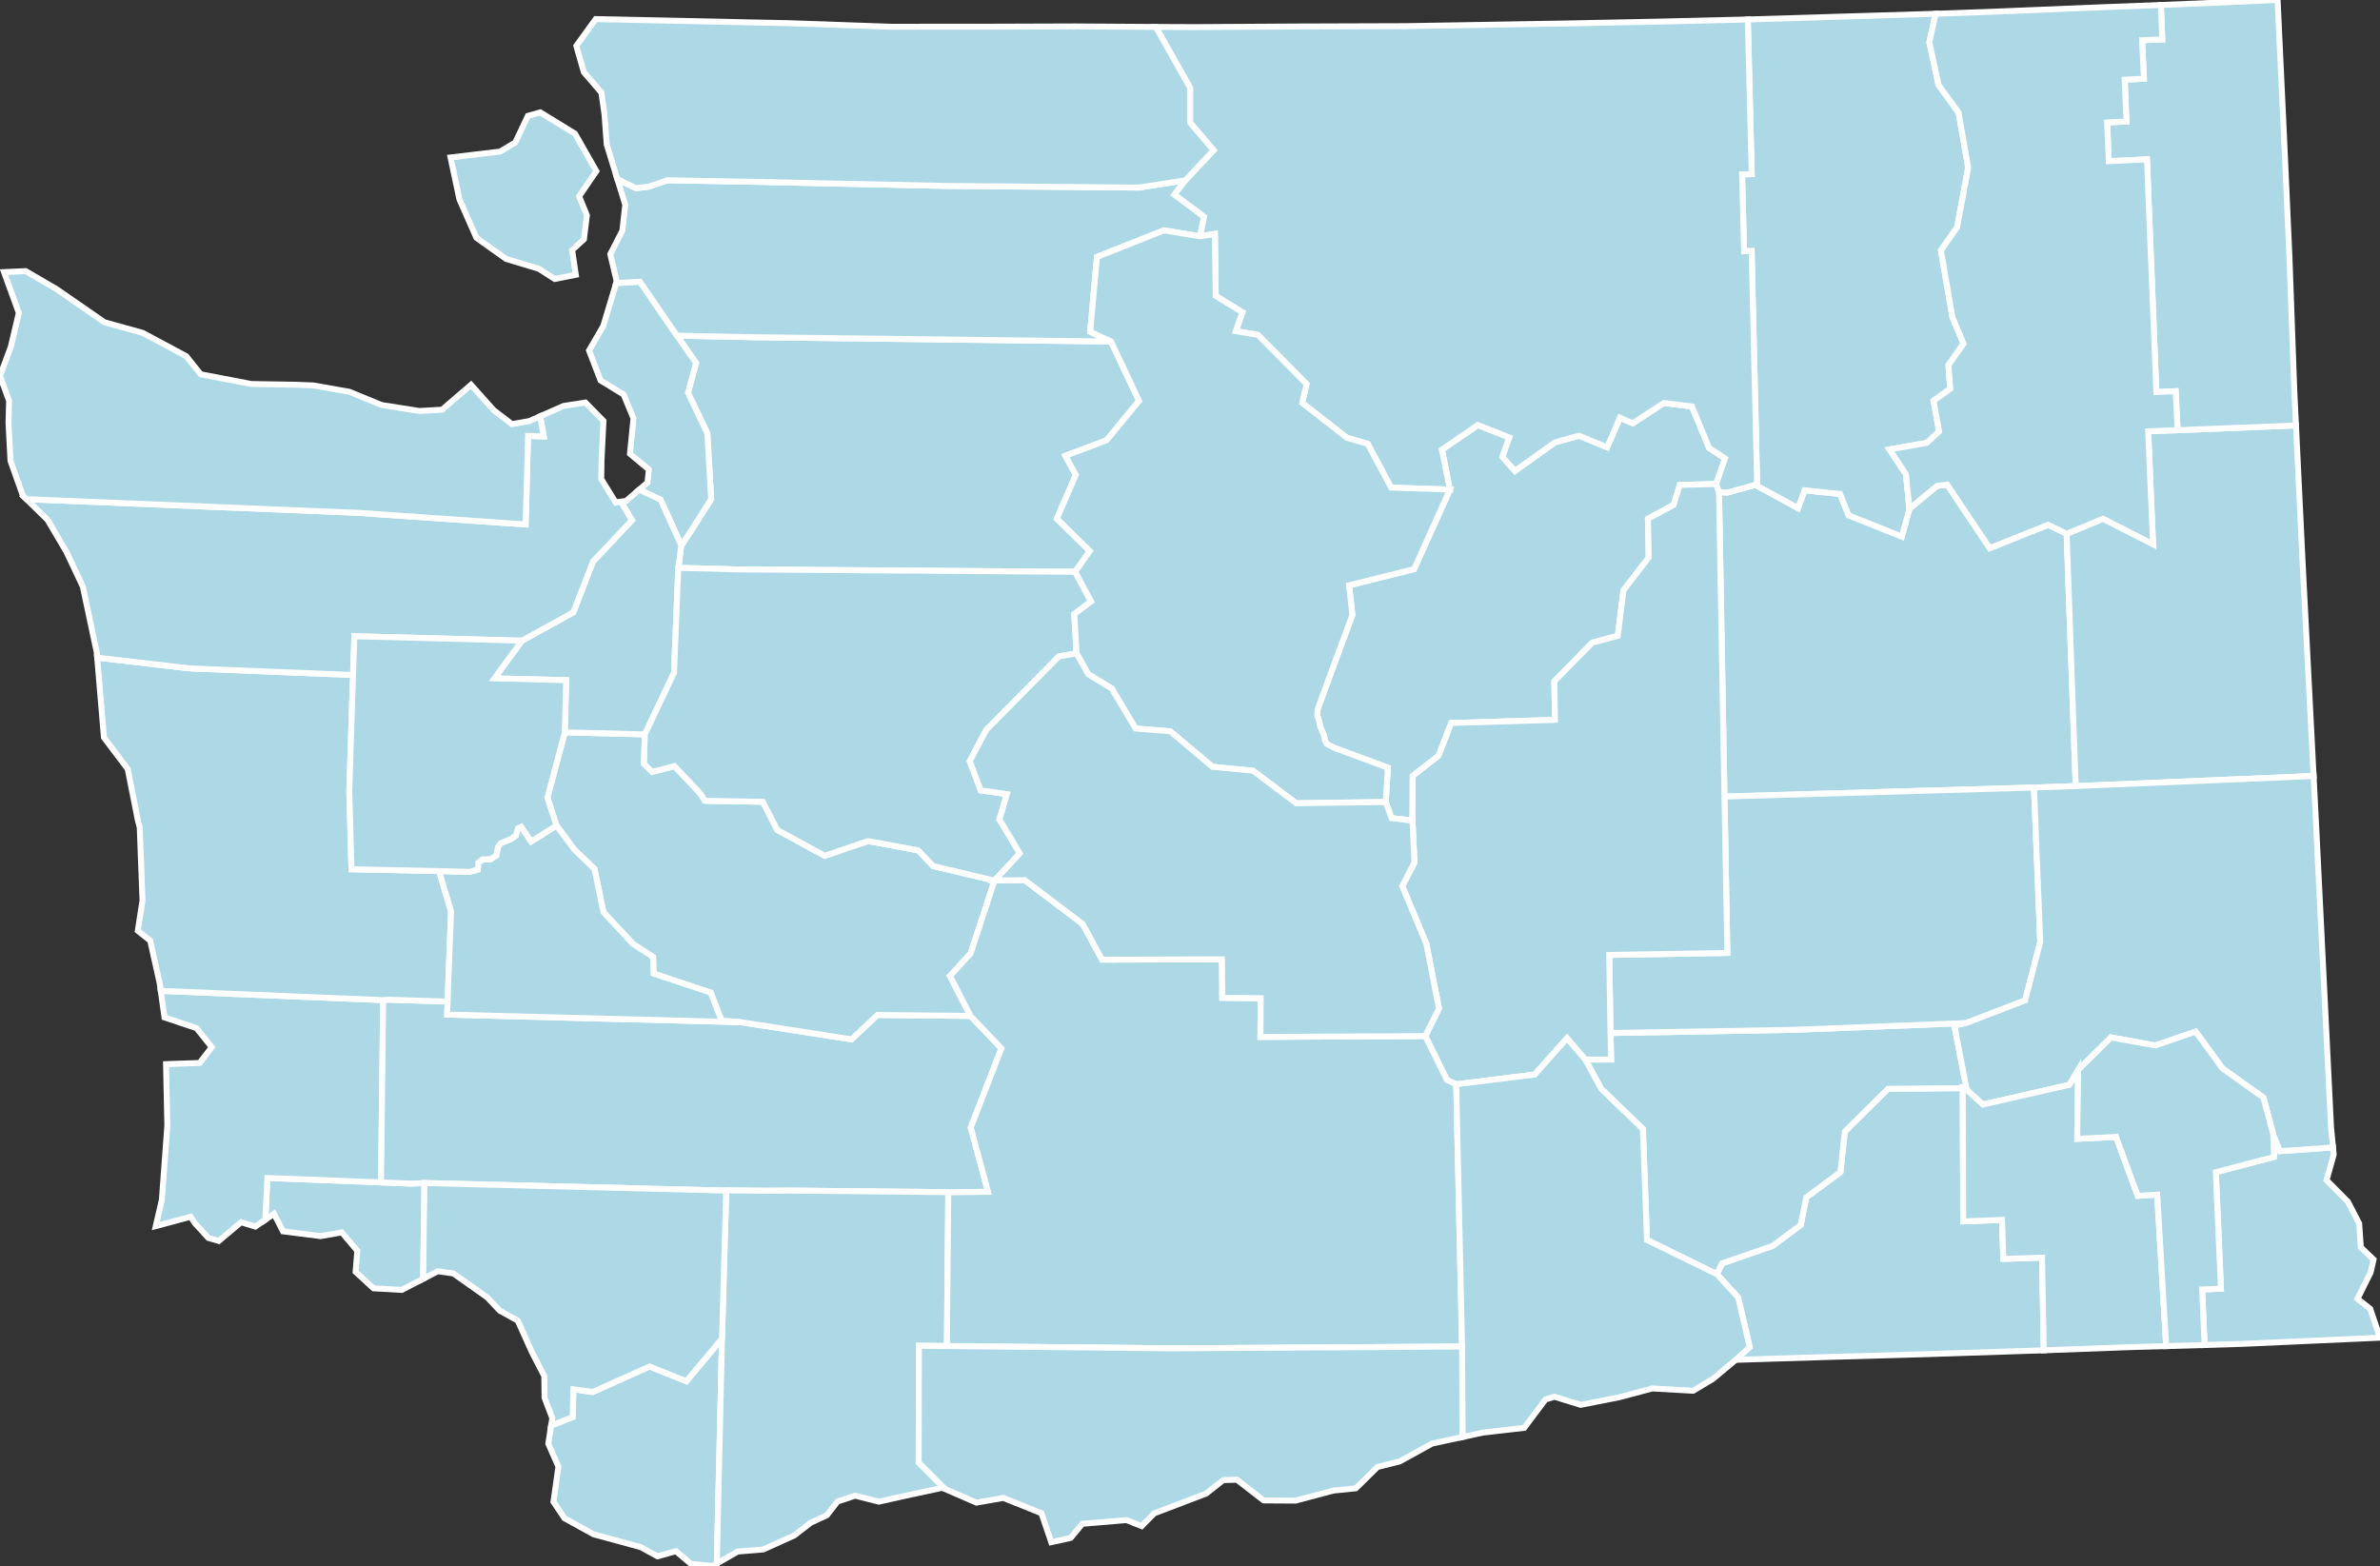 <?xml version="1.0" encoding="utf-8" ?>
<svg baseProfile="full" fill="lightblue" height="263.204" stroke="#ffffff" stroke-width="1" version="1.1" width="400.0" xmlns="http://www.w3.org/2000/svg" xmlns:ev="http://www.w3.org/2001/xml-events" xmlns:xlink="http://www.w3.org/1999/xlink">
	<rect width="100%" height="100%" fill="#333333" stroke="none"/>
	<defs />
	<g id="counties"><path d="M 289.44,212.327 L 297.845,209.433 L 302.637,205.894 L 303.588,201.244 L 309.307,196.992 L 310.058,190.175 L 317.3,182.998 L 329.874,182.885 L 329.943,205.282 L 336.48,205.027 L 336.685,211.584 L 343.203,211.374 L 343.491,226.949 L 324.104,227.585 L 311.607,227.948 L 307.89,228.048 L 291.721,228.55 L 291.716,228.554 L 294.065,226.415 L 292.119,218.054 L 288.54,214.149 L 289.44,212.327 z" id="c53071" />
		<path d="M 266.432,178.081 L 270.772,178.081 L 270.674,173.616 L 301.476,173.084 L 330.452,171.943 L 328.46,172.363 L 330.556,183.195 L 329.874,182.885 L 317.3,182.998 L 310.058,190.175 L 309.307,196.992 L 303.588,201.244 L 302.637,205.894 L 297.845,209.433 L 289.44,212.327 L 288.54,214.149 L 276.803,208.405 L 276.116,189.75 L 269.114,183.001 L 266.432,178.081 z" id="c53021" />
		<path d="M 75.721,26.465 L 84.038,25.477 L 86.602,23.948 L 88.723,19.474 L 90.803,18.884 L 96.638,22.469 L 100.224,28.764 L 97.333,32.993 L 98.637,36.199 L 98.141,40.203 L 96.159,42.031 L 96.771,46.186 L 93.225,46.886 L 90.579,45.18 L 85.074,43.522 L 80.072,39.976 L 77.217,33.513 L 75.721,26.465 z" id="c53055" />
		<path d="M 44.932,197.987 L 64.041,198.724 L 69.193,198.932 L 71.332,198.837 L 71.118,214.938 L 67.528,216.797 L 63.174,216.551 L 62.773,216.528 L 59.765,213.765 L 60.053,210.206 L 57.448,207.13 L 53.884,207.758 L 47.566,206.95 L 46.048,204.007 L 44.598,204.999 L 44.932,197.987 z" id="c53069" />
		<path d="M 288.909,82.731 L 290.34,82.781 L 295.007,81.491 L 302.187,85.395 L 303.279,82.409 L 309.249,83.019 L 310.683,86.606 L 319.636,90.179 L 320.906,85.511 L 325.565,81.657 L 327.262,81.458 L 334.411,92.127 L 344.212,88.202 L 347.331,89.712 L 348.855,132.12 L 341.845,132.362 L 289.825,133.874 L 288.909,82.731 z" id="c53043" />
		<path d="M 27.021,166.537 L 64.396,168.094 L 64.041,198.724 L 44.932,197.987 L 44.598,204.999 L 42.906,206.157 L 40.508,205.425 L 36.771,208.569 L 35.03,208.071 L 32.782,205.614 L 32.042,204.503 L 26.183,206.074 L 27.206,201.636 L 28.123,189.173 L 27.906,178.85 L 33.551,178.654 L 35.59,176.007 L 33.039,172.805 L 27.648,171.001 L 27.021,166.537 z" id="c53049" />
		<path d="M 370.114,216.728 L 373.269,216.592 L 372.407,197.009 L 382.194,194.447 L 382.05,190.626 L 383.196,193.468 L 392.102,192.858 L 392.218,194.061 L 391.015,198.357 L 394.603,201.973 L 396.499,205.625 L 396.775,209.639 L 398.915,211.692 L 398.423,213.857 L 396.217,218.292 L 398.358,219.981 L 400.0,224.827 L 377.113,225.857 L 370.523,226.058 L 370.114,216.728 z" id="c53003" />
		<path d="M 292.784,29.309 L 294.405,29.264 L 293.75,3.272 L 325.304,2.314 L 324.266,7.104 L 325.807,14.289 L 329.167,18.909 L 330.788,28.174 L 328.912,38.223 L 326.211,42.091 L 328.143,53.348 L 330.006,57.753 L 327.472,61.375 L 327.769,65.344 L 324.958,67.364 L 325.907,72.51 L 323.843,74.435 L 317.568,75.531 L 320.325,79.715 L 320.906,85.511 L 319.636,90.179 L 310.683,86.606 L 309.249,83.019 L 303.279,82.409 L 302.187,85.395 L 295.007,81.491 L 295.307,81.065 L 294.397,42.186 L 293.119,42.227 L 292.784,29.309 z" id="c53019" />
		<path d="M 347.331,89.712 L 353.456,87.177 L 361.855,91.468 L 361.041,72.478 L 365.982,72.306 L 385.88,71.506 L 386.127,76.604 L 387.005,94.752 L 388.428,122.423 L 388.839,130.423 L 348.855,132.12 L 347.331,89.712 z" id="c53063" />
		<path d="M 221.444,119.202 L 227.293,103.326 L 226.729,98.372 L 237.667,95.657 L 243.674,82.282 L 242.344,75.575 L 248.363,71.432 L 253.667,73.53 L 252.508,76.788 L 254.62,79.145 L 261.333,74.354 L 265.403,73.226 L 270.105,75.183 L 272.266,70.183 L 274.384,71.151 L 279.631,67.734 L 284.367,68.31 L 287.235,75.277 L 289.916,77.042 L 288.435,81.345 L 282.307,81.508 L 281.271,84.868 L 276.965,87.182 L 277.093,93.71 L 272.843,99.228 L 271.896,106.866 L 267.611,108.011 L 261.241,114.494 L 261.338,120.987 L 243.902,121.522 L 241.77,127.027 L 237.433,130.413 L 237.392,137.907 L 233.866,137.511 L 232.895,134.799 L 233.256,129.034 L 224.357,125.738 L 223.015,125.056 L 222.672,124.484 L 222.501,123.557 L 221.876,122.12 L 221.697,121.153 L 221.38,120.277 L 221.444,119.202 z" id="c53017" />
		<path d="M 270.464,160.496 L 290.31,160.16 L 289.825,133.874 L 341.845,132.362 L 342.895,158.285 L 340.363,168.135 L 330.452,171.943 L 301.476,173.084 L 270.674,173.616 L 270.464,160.496 z" id="c53001" />
		<path d="M 64.396,168.094 L 65.407,168.023 L 75.235,168.342 L 75.153,170.521 L 124.525,171.802 L 143.115,174.687 L 147.463,170.589 L 163.1,170.745 L 168.303,176.209 L 163.153,189.5 L 166.054,200.305 L 159.375,200.4 L 159.375,200.369 L 132.901,200.106 L 128.634,200.137 L 122.274,200.07 L 122.055,200.106 L 71.332,198.837 L 69.193,198.932 L 64.041,198.724 L 64.396,168.094 z" id="c53041" />
		<path d="M 113.785,56.42 L 126.666,56.676 L 186.727,57.397 L 191.435,67.371 L 185.972,73.995 L 179.056,76.606 L 180.809,79.809 L 177.623,87.174 L 183.162,92.609 L 180.698,96.104 L 123.822,95.7 L 122.444,95.664 L 119.603,95.568 L 113.998,95.443 L 114.504,91.68 L 116.15,89.198 L 119.521,83.892 L 118.885,72.84 L 115.625,65.996 L 116.978,61.01 L 113.785,56.42 z" id="c53061" />
		<path d="M 92.629,239.579 L 96.248,238.175 L 96.365,233.496 L 99.607,233.959 L 109.157,229.673 L 115.353,232.141 L 121.344,224.978 L 120.474,262.791 L 119.758,263.204 L 116.13,262.84 L 113.598,260.71 L 110.502,261.575 L 107.709,260.036 L 99.763,257.871 L 94.865,255.169 L 93.934,253.773 L 93.018,252.397 L 93.529,248.788 L 93.853,246.506 L 92.156,242.646 L 92.629,239.579 z" id="c53011" />
		<path d="M 98.999,58.905 L 101.379,54.818 L 103.559,47.576 L 107.552,47.34 L 113.785,56.42 L 116.978,61.01 L 115.625,65.996 L 118.885,72.84 L 119.521,83.892 L 116.15,89.198 L 114.504,91.68 L 111.023,83.98 L 107.432,82.302 L 108.816,81.117 L 109.061,78.931 L 105.878,76.263 L 106.469,70.301 L 104.81,66.309 L 100.934,63.943 L 98.999,58.905 z" id="c53029" />
		<path d="M 237.725,144.956 L 237.392,137.907 L 237.433,130.413 L 241.77,127.027 L 243.902,121.522 L 261.338,120.987 L 261.241,114.494 L 267.611,108.011 L 271.896,106.866 L 272.843,99.228 L 277.093,93.71 L 276.965,87.182 L 281.271,84.868 L 282.307,81.508 L 288.435,81.345 L 288.909,82.731 L 289.825,133.874 L 290.31,160.16 L 270.464,160.496 L 270.674,173.616 L 270.772,178.081 L 266.432,178.081 L 263.364,174.5 L 257.934,180.601 L 244.746,182.236 L 243.186,181.518 L 239.538,174.129 L 241.836,169.501 L 239.719,158.621 L 235.676,148.932 L 237.725,144.956 z" id="c53025" />
		<path d="M 121.344,224.978 L 122.055,200.106 L 122.274,200.07 L 128.634,200.137 L 132.901,200.106 L 159.375,200.369 L 159.375,200.4 L 159.144,226.233 L 154.445,226.182 L 154.403,245.817 L 158.84,250.264 L 158.364,250.057 L 151.235,251.597 L 147.715,252.386 L 143.719,251.382 L 140.767,252.356 L 138.962,254.679 L 137.749,255.237 L 136.261,255.921 L 133.497,258.059 L 128.296,260.41 L 123.965,260.774 L 120.474,262.791 L 121.344,224.978 z" id="c53059" />
		<path d="M 102.57,42.72 L 104.6,38.767 L 105.087,34.41 L 103.758,30.103 L 106.885,31.62 L 108.974,31.379 L 112.203,30.294 L 126.406,30.548 L 158.813,31.245 L 191.423,31.523 L 199.203,30.314 L 197.395,32.709 L 202.366,36.411 L 201.697,39.722 L 195.622,38.719 L 184.36,43.179 L 183.23,55.753 L 186.727,57.397 L 126.666,56.676 L 113.785,56.42 L 107.552,47.34 L 103.559,47.576 L 103.648,47.279 L 102.57,42.72 z" id="c53057" />
		<path d="M 91.997,134.054 L 94.92,123.088 L 108.375,123.426 L 108.234,128.377 L 109.606,129.737 L 113.346,128.759 L 117.681,133.34 L 118.453,134.575 L 118.637,134.596 L 123.838,134.68 L 128.206,134.758 L 130.642,139.493 L 138.605,143.837 L 145.876,141.358 L 154.327,142.921 L 156.826,145.562 L 167.14,148.005 L 163.121,160.256 L 159.662,164.038 L 163.1,170.745 L 147.463,170.589 L 143.115,174.687 L 124.525,171.802 L 121.291,171.562 L 119.438,166.826 L 109.848,163.64 L 109.752,160.842 L 106.39,158.649 L 101.405,153.297 L 99.92,146.057 L 96.551,142.814 L 93.528,138.766 L 91.997,134.054 z" id="c53053" />
		<path d="M 87.729,107.68 L 96.346,102.921 L 99.662,94.378 L 106.216,87.431 L 104.342,84.33 L 105.223,84.193 L 107.432,82.302 L 111.023,83.98 L 114.504,91.68 L 113.998,95.443 L 113.278,113.072 L 108.375,123.426 L 94.92,123.088 L 95.154,114.325 L 83.092,114.011 L 87.729,107.68 z" id="c53035" />
		<path d="M 354.137,20.58 L 357.39,20.419 L 357.089,13.392 L 360.323,13.236 L 360.02,6.769 L 363.409,6.62 L 363.173,0.835 L 371.153,0.51 L 382.792,0.0 L 383.328,11.435 L 383.994,25.661 L 384.781,43.217 L 385.592,65.553 L 385.88,71.506 L 365.982,72.306 L 365.66,65.749 L 362.412,65.89 L 360.837,26.789 L 354.417,27.087 L 354.137,20.58 z" id="c53051" />
		<path d="M 163.121,160.256 L 167.14,148.005 L 167.155,147.987 L 172.227,147.927 L 181.974,155.304 L 185.216,161.294 L 205.376,161.232 L 205.422,167.712 L 211.88,167.758 L 211.836,174.281 L 239.538,174.129 L 243.186,181.518 L 244.746,182.236 L 245.725,226.313 L 196.829,226.618 L 159.144,226.233 L 159.375,200.4 L 166.054,200.305 L 163.153,189.5 L 168.303,176.209 L 163.1,170.745 L 159.662,164.038 L 163.121,160.256 z" id="c53077" />
		<path d="M 328.46,172.363 L 330.452,171.943 L 340.363,168.135 L 342.895,158.285 L 341.845,132.362 L 348.855,132.12 L 388.839,130.423 L 389.242,138.256 L 389.344,140.315 L 391.512,184.201 L 391.771,189.442 L 392.102,192.858 L 383.196,193.468 L 382.05,190.626 L 380.407,184.48 L 373.527,179.566 L 369.01,173.385 L 362.235,175.711 L 354.784,174.362 L 349.261,179.83 L 347.804,182.325 L 333.248,185.64 L 330.556,183.195 L 328.46,172.363 z" id="c53075" />
		<path d="M 194.256,4.529 L 200.919,4.555 L 217.729,4.454 L 236.249,4.395 L 263.086,3.947 L 279.162,3.626 L 293.75,3.272 L 294.405,29.264 L 292.784,29.309 L 293.119,42.227 L 294.397,42.186 L 295.307,81.065 L 295.007,81.491 L 290.34,82.781 L 288.909,82.731 L 288.435,81.345 L 289.916,77.042 L 287.235,75.277 L 284.367,68.31 L 279.631,67.734 L 274.384,71.151 L 272.266,70.183 L 270.105,75.183 L 265.403,73.226 L 261.333,74.354 L 254.62,79.145 L 252.508,76.788 L 253.667,73.53 L 248.363,71.432 L 242.344,75.575 L 243.674,82.282 L 233.794,81.946 L 229.872,74.594 L 226.343,73.561 L 218.854,67.722 L 219.587,64.534 L 211.429,56.296 L 207.675,55.651 L 208.813,52.502 L 204.32,49.732 L 204.178,39.316 L 201.697,39.722 L 202.366,36.411 L 197.395,32.709 L 199.203,30.314 L 203.967,25.253 L 200.01,20.596 L 200.01,14.75 L 194.256,4.529 z" id="c53047" />
		<path d="M 108.375,123.426 L 113.278,113.072 L 113.998,95.443 L 119.603,95.568 L 122.444,95.664 L 123.822,95.7 L 180.698,96.104 L 183.373,101.09 L 180.55,103.21 L 180.932,109.809 L 177.952,110.34 L 165.746,122.686 L 162.986,127.926 L 164.822,132.844 L 169.223,133.462 L 167.971,137.708 L 171.387,143.433 L 167.155,147.987 L 167.14,148.005 L 156.826,145.562 L 154.327,142.921 L 145.876,141.358 L 138.605,143.837 L 130.642,139.493 L 128.206,134.758 L 123.838,134.68 L 118.637,134.596 L 118.453,134.575 L 117.681,133.34 L 113.346,128.759 L 109.606,129.737 L 108.234,128.377 L 108.375,123.426 z" id="c53033" />
		<path d="M 329.874,182.885 L 330.556,183.195 L 333.248,185.64 L 347.804,182.325 L 349.261,179.83 L 349.113,191.402 L 355.641,191.085 L 359.284,200.987 L 362.555,200.789 L 364.065,226.245 L 358.081,226.409 L 344.5,226.913 L 343.491,226.949 L 343.203,211.374 L 336.685,211.584 L 336.48,205.027 L 329.943,205.282 L 329.874,182.885 z" id="c53013" />
		<path d="M 16.335,110.528 L 31.867,112.335 L 59.335,113.447 L 58.705,132.884 L 59.071,146.102 L 73.781,146.401 L 75.809,153.158 L 75.316,165.809 L 75.235,168.342 L 65.407,168.023 L 64.396,168.094 L 27.021,166.537 L 26.845,165.285 L 25.247,158.091 L 23.162,156.437 L 23.949,151.353 L 23.486,139.064 L 23.164,137.837 L 21.471,129.254 L 17.469,123.947 L 16.335,110.528 z" id="c53027" />
		<path d="M 4.443,83.895 L 60.281,86.199 L 88.341,88.142 L 88.749,73.267 L 91.374,73.337 L 90.775,69.97 L 94.717,68.228 L 98.385,67.658 L 101.424,70.746 L 101.096,77.267 L 101.045,80.503 L 103.483,84.464 L 104.342,84.33 L 106.216,87.431 L 99.662,94.378 L 96.346,102.921 L 87.729,107.68 L 59.561,106.93 L 59.335,113.447 L 31.867,112.335 L 16.335,110.528 L 16.258,109.611 L 13.916,98.574 L 11.17,92.758 L 7.975,87.342 L 4.443,83.895 z" id="c53031" />
		<path d="M 73.781,146.401 L 78.848,146.538 L 80.296,146.162 L 80.397,145.009 L 81.083,144.445 L 82.441,144.408 L 83.418,143.779 L 83.712,142.321 L 84.139,141.734 L 85.865,141.015 L 86.717,140.395 L 87.044,139.237 L 87.602,138.966 L 89.269,141.419 L 93.528,138.766 L 96.551,142.814 L 99.92,146.057 L 101.405,153.297 L 106.39,158.649 L 109.752,160.842 L 109.848,163.64 L 119.438,166.826 L 121.291,171.562 L 124.525,171.802 L 75.153,170.521 L 75.235,168.342 L 75.316,165.809 L 75.809,153.158 L 73.781,146.401 z" id="c53067" />
		<path d="M 96.861,7.705 L 100.119,3.208 L 125.148,3.742 L 132.687,3.899 L 149.822,4.499 L 167.39,4.484 L 180.69,4.44 L 194.256,4.529 L 200.01,14.75 L 200.01,20.596 L 203.967,25.253 L 199.203,30.314 L 191.423,31.523 L 158.813,31.245 L 126.406,30.548 L 112.203,30.294 L 108.974,31.379 L 106.885,31.62 L 103.758,30.103 L 101.968,24.284 L 101.602,19.249 L 101.074,15.564 L 98.114,12.109 L 96.861,7.705 z" id="c53073" />
		<path d="M 59.561,106.93 L 87.729,107.68 L 83.092,114.011 L 95.154,114.325 L 94.92,123.088 L 91.997,134.054 L 93.528,138.766 L 89.269,141.419 L 87.602,138.966 L 87.044,139.237 L 86.717,140.395 L 85.865,141.015 L 84.139,141.734 L 83.712,142.321 L 83.418,143.779 L 82.441,144.408 L 81.083,144.445 L 80.397,145.009 L 80.296,146.162 L 78.848,146.538 L 73.781,146.401 L 59.071,146.102 L 58.705,132.884 L 59.335,113.447 L 59.561,106.93 z" id="c53045" />
		<path d="M 71.332,198.837 L 122.055,200.106 L 121.344,224.978 L 115.353,232.141 L 109.157,229.673 L 99.607,233.959 L 96.365,233.496 L 96.248,238.175 L 92.629,239.579 L 92.821,238.33 L 91.519,234.916 L 91.482,231.292 L 89.382,227.221 L 87.014,221.957 L 84.001,220.292 L 81.893,218.055 L 76.183,214.027 L 73.56,213.67 L 71.118,214.938 L 71.332,198.837 z" id="c53015" />
		<path d="M 244.746,182.236 L 257.934,180.601 L 263.364,174.5 L 266.432,178.081 L 269.114,183.001 L 276.116,189.75 L 276.803,208.405 L 288.54,214.149 L 292.119,218.054 L 294.065,226.415 L 291.716,228.554 L 287.905,231.742 L 284.564,233.745 L 277.691,233.361 L 272.102,234.847 L 268.566,235.543 L 265.657,236.114 L 261.246,234.751 L 259.736,235.216 L 256.175,239.98 L 249.221,240.78 L 245.794,241.523 L 245.725,226.313 L 244.746,182.236 z" id="c53005" />
		<path d="M 154.445,226.182 L 159.144,226.233 L 196.829,226.618 L 245.725,226.313 L 245.794,241.523 L 240.686,242.624 L 238.925,243.596 L 235.236,245.626 L 231.505,246.562 L 227.888,250.136 L 224.136,250.518 L 217.741,252.21 L 213.291,252.183 L 212.38,252.176 L 207.882,248.702 L 205.58,248.761 L 202.725,251.02 L 193.979,254.353 L 191.877,256.498 L 190.911,256.113 L 189.33,255.482 L 181.907,256.107 L 179.936,258.489 L 176.685,259.198 L 175.026,254.326 L 168.623,251.758 L 164.102,252.549 L 163.206,252.16 L 158.84,250.264 L 154.403,245.817 L 154.445,226.182 z" id="c53039" />
		<path d="M 180.809,79.809 L 179.056,76.606 L 185.972,73.995 L 191.435,67.371 L 186.727,57.397 L 183.23,55.753 L 184.36,43.179 L 195.622,38.719 L 201.697,39.722 L 204.178,39.316 L 204.32,49.732 L 208.813,52.502 L 207.675,55.651 L 211.429,56.296 L 219.587,64.534 L 218.854,67.722 L 226.343,73.561 L 229.872,74.594 L 233.794,81.946 L 243.674,82.282 L 237.667,95.657 L 226.729,98.372 L 227.293,103.326 L 221.444,119.202 L 221.38,120.277 L 221.697,121.153 L 221.876,122.12 L 222.501,123.557 L 222.672,124.484 L 223.015,125.056 L 224.357,125.738 L 233.256,129.034 L 232.895,134.799 L 217.841,135.007 L 210.602,129.535 L 203.772,128.882 L 196.687,122.911 L 190.859,122.441 L 186.857,115.734 L 182.88,113.297 L 180.932,109.809 L 180.55,103.21 L 183.373,101.09 L 180.698,96.104 L 183.162,92.609 L 177.623,87.174 L 180.809,79.809 z" id="c53007" />
		<path d="M 162.986,127.926 L 165.746,122.686 L 177.952,110.34 L 180.932,109.809 L 182.88,113.297 L 186.857,115.734 L 190.859,122.441 L 196.687,122.911 L 203.772,128.882 L 210.602,129.535 L 217.841,135.007 L 232.895,134.799 L 233.866,137.511 L 237.392,137.907 L 237.725,144.956 L 235.676,148.932 L 239.719,158.621 L 241.836,169.501 L 239.538,174.129 L 211.836,174.281 L 211.88,167.758 L 205.422,167.712 L 205.376,161.232 L 185.216,161.294 L 181.974,155.304 L 172.227,147.927 L 167.155,147.987 L 171.387,143.433 L 167.971,137.708 L 169.223,133.462 L 164.822,132.844 L 162.986,127.926 z" id="c53037" />
		<path d="M 317.568,75.531 L 323.843,74.435 L 325.907,72.51 L 324.958,67.364 L 327.769,65.344 L 327.472,61.375 L 330.006,57.753 L 328.143,53.348 L 326.211,42.091 L 328.912,38.223 L 330.788,28.174 L 329.167,18.909 L 325.807,14.289 L 324.266,7.104 L 325.304,2.314 L 334.944,1.969 L 354.421,1.172 L 363.173,0.835 L 363.409,6.62 L 360.02,6.769 L 360.323,13.236 L 357.089,13.392 L 357.39,20.419 L 354.137,20.58 L 354.417,27.087 L 360.837,26.789 L 362.412,65.89 L 365.66,65.749 L 365.982,72.306 L 361.041,72.478 L 361.855,91.468 L 353.456,87.177 L 347.331,89.712 L 344.212,88.202 L 334.411,92.127 L 327.262,81.458 L 325.565,81.657 L 320.906,85.511 L 320.325,79.715 L 317.568,75.531 z" id="c53065" />
		<path d="M 349.261,179.83 L 354.784,174.362 L 362.235,175.711 L 369.01,173.385 L 373.527,179.566 L 380.407,184.48 L 382.05,190.626 L 382.194,194.447 L 372.407,197.009 L 373.269,216.592 L 370.114,216.728 L 370.523,226.058 L 364.065,226.245 L 362.555,200.789 L 359.284,200.987 L 355.641,191.085 L 349.113,191.402 L 349.261,179.83 z" id="c53023" />
		<path d="M 0.677,45.733 L 4.318,45.564 L 9.525,48.606 L 17.549,54.161 L 23.986,55.949 L 31.297,59.864 L 33.732,62.906 L 42.239,64.538 L 49.837,64.668 L 52.66,64.78 L 58.717,65.849 L 64.125,68.073 L 70.497,69.075 L 74.296,68.858 L 79.165,64.674 L 82.986,68.951 L 86.04,71.287 L 88.972,70.765 L 90.775,69.97 L 91.374,73.337 L 88.749,73.267 L 88.341,88.142 L 60.281,86.199 L 4.443,83.895 L 3.845,83.31 L 1.766,77.463 L 1.432,71.074 L 1.531,67.366 L 0.0,63.192 L 1.822,58.283 L 3.166,52.595 L 0.677,45.733 z" id="c53009" />
	</g>
</svg>